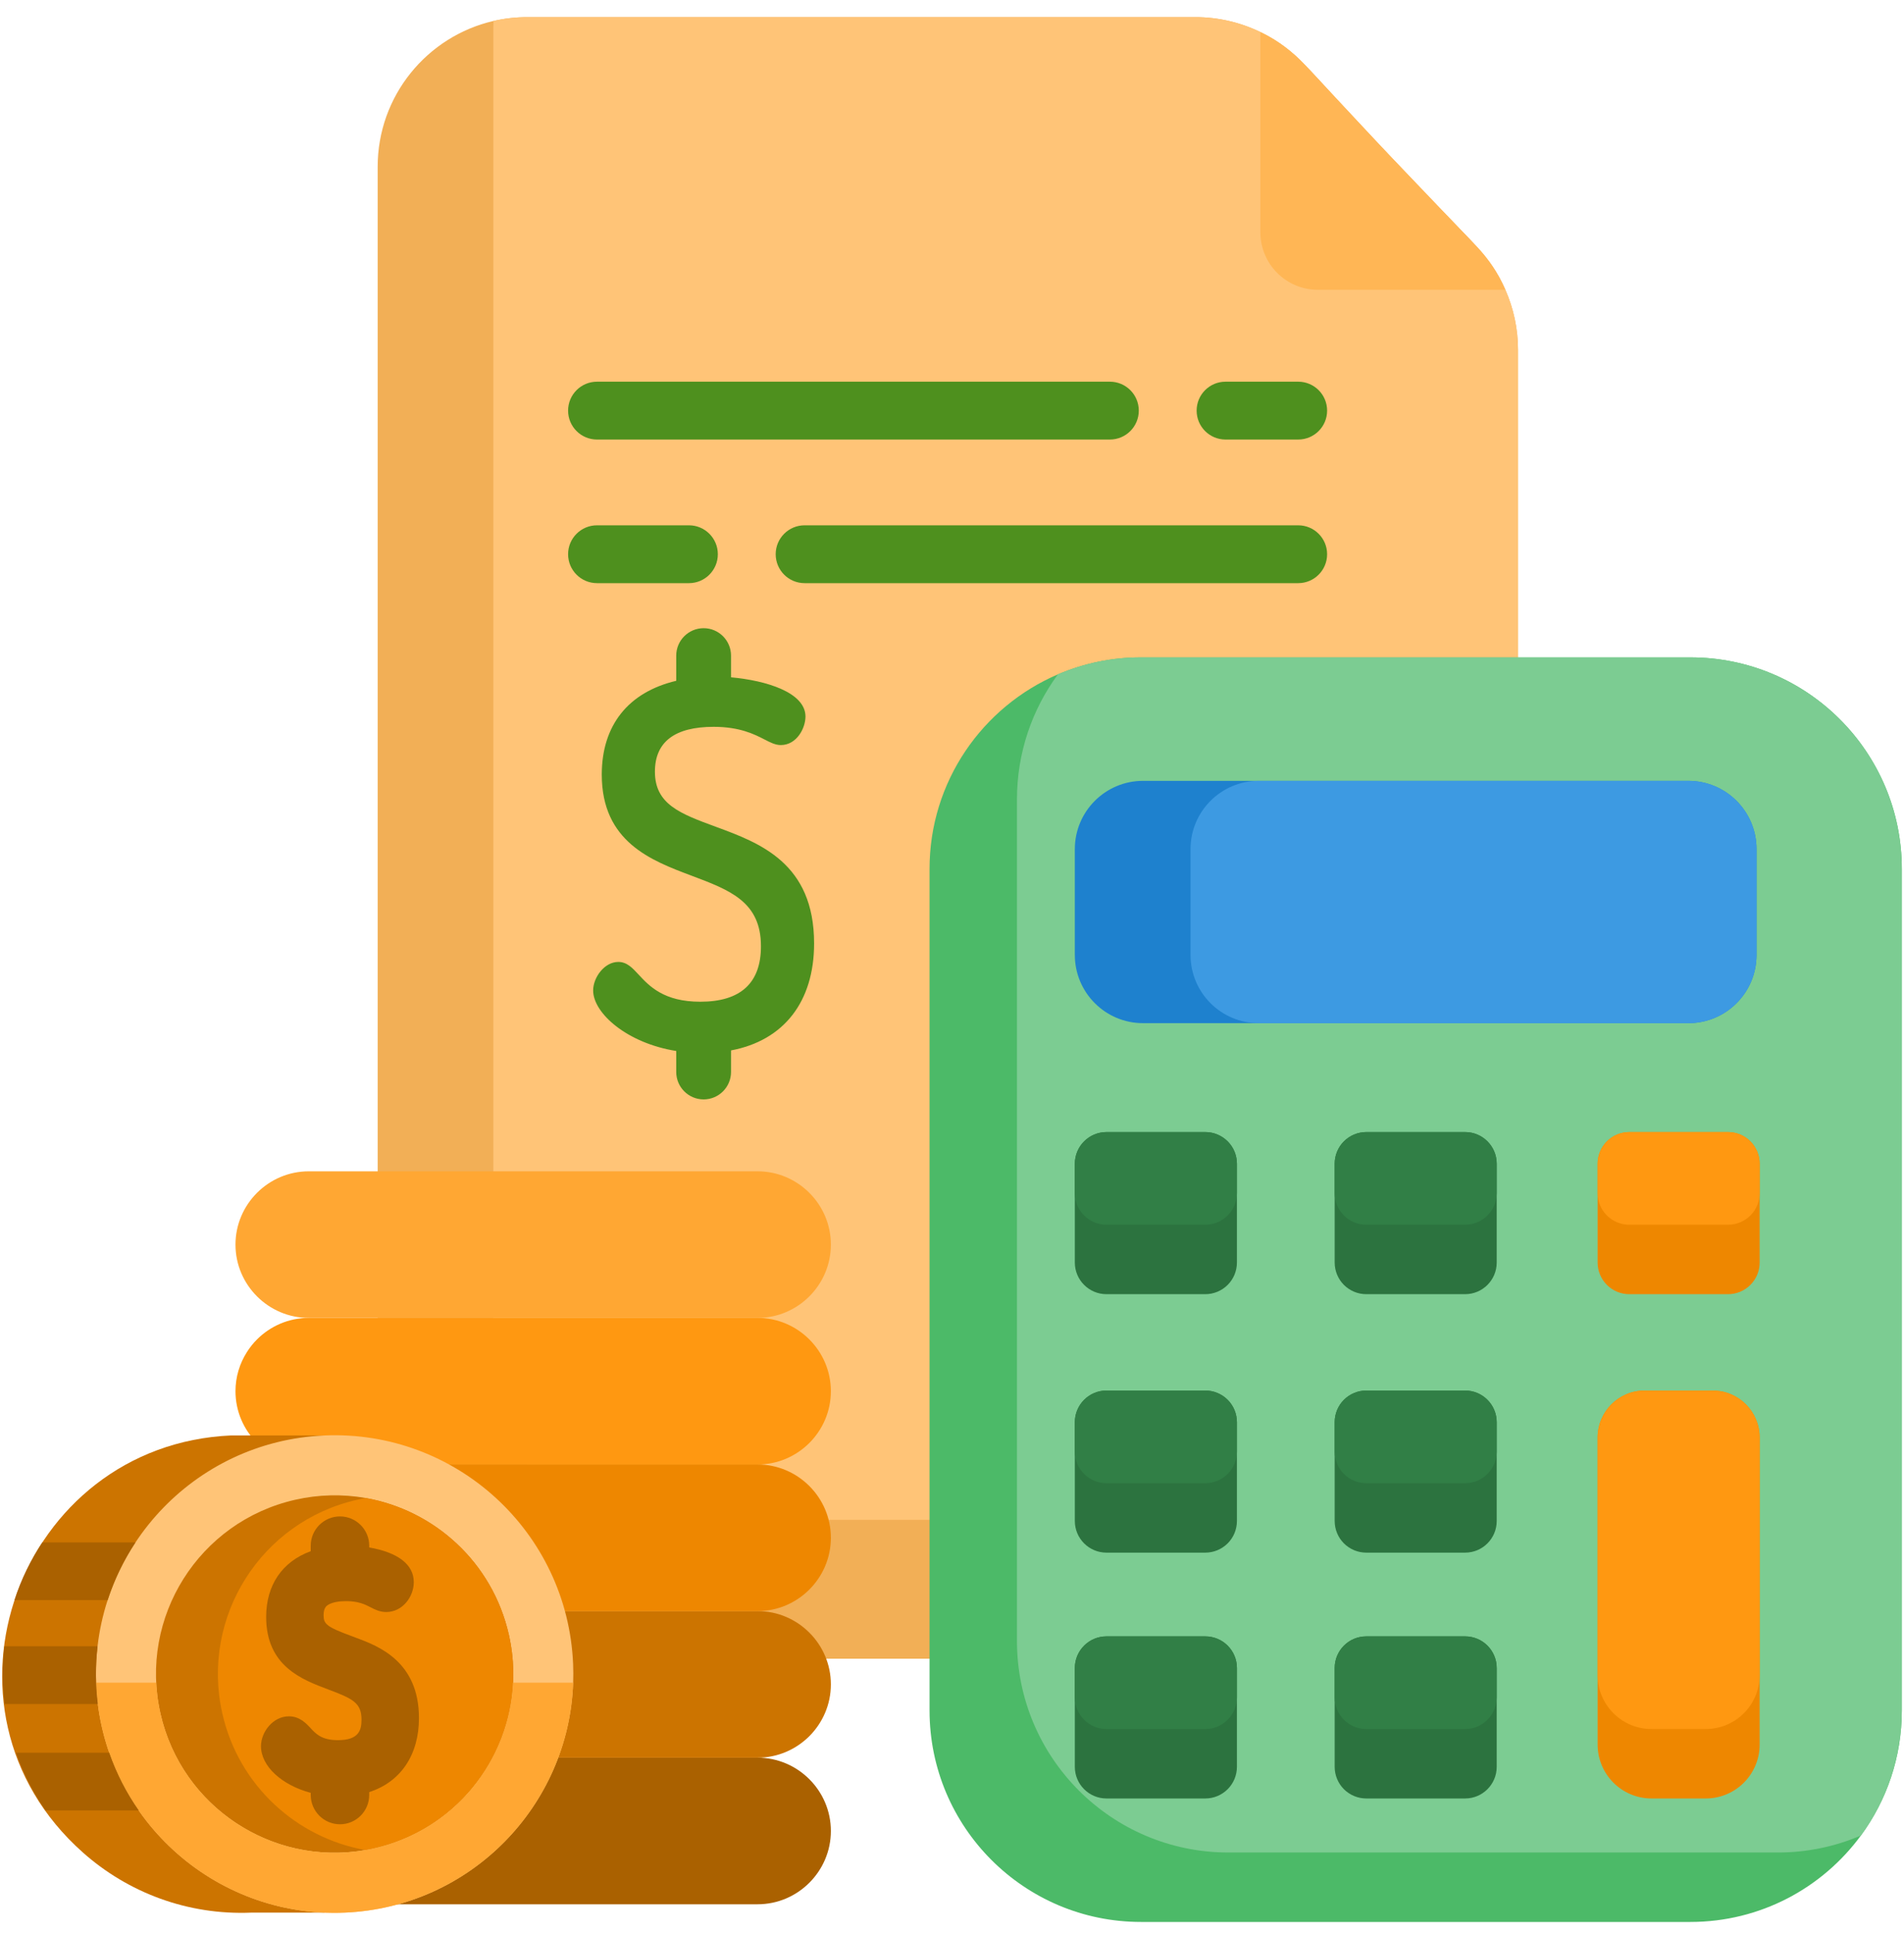 <svg width="68" height="69" viewBox="0 0 68 69" fill="none" xmlns="http://www.w3.org/2000/svg">
<g id="Frame" clip-path="url(#clip0_9_11025)">
<g id="Group">
<path id="Vector" d="M54.214 12.486V53.872C54.214 53.955 54.213 54.037 54.208 54.12C54.079 56.954 51.739 59.214 48.87 59.214H18.831C15.88 59.214 13.488 56.822 13.488 53.872V5.956C13.488 3.419 15.255 1.295 17.625 0.748C18.021 0.657 18.425 0.612 18.831 0.612H42.692C43.504 0.612 44.295 0.797 45.013 1.144C46.456 1.838 46.863 2.716 49.457 5.369C52.441 8.609 53.154 8.942 53.762 10.345C54.06 11.019 54.214 11.749 54.214 12.486Z" fill="#F2AF56"/>
<path id="Vector_2" d="M54.214 12.486V53.872C54.214 53.955 54.213 54.037 54.208 54.12C53.813 54.211 53.408 54.257 53.002 54.256H22.963C20.011 54.256 17.619 51.864 17.619 48.914V0.998C17.619 0.914 17.621 0.831 17.625 0.748C18.02 0.657 18.425 0.612 18.831 0.612H42.692C43.504 0.612 44.295 0.797 45.013 1.144C45.608 1.431 46.145 1.826 46.597 2.309L49.457 5.369L52.732 8.795C53.164 9.247 53.513 9.771 53.762 10.345C54.06 11.019 54.214 11.749 54.214 12.486Z" fill="#FFC477"/>
<path id="Vector_3" d="M67.922 31.019V61.061C67.922 62.731 67.38 64.277 66.46 65.527C65.087 67.397 62.871 68.612 60.371 68.612H40.749C36.579 68.612 33.198 65.231 33.198 61.061V31.019C33.198 27.902 35.088 25.227 37.783 24.074C38.72 23.673 39.73 23.466 40.749 23.468H60.371C64.543 23.468 67.922 26.849 67.922 31.019Z" fill="#4CBA68"/>
<path id="Vector_4" d="M67.922 31.019V61.061C67.922 62.731 67.38 64.277 66.46 65.527C65.522 65.928 64.513 66.134 63.493 66.133H43.871C39.701 66.133 36.32 62.752 36.32 58.582V28.54C36.32 26.869 36.863 25.324 37.783 24.074C38.72 23.673 39.73 23.466 40.749 23.468H60.371C64.543 23.468 67.922 26.849 67.922 31.019Z" fill="#7CCC92"/>
<path id="Vector_5" d="M53.454 50.77V54.299C53.454 54.923 52.948 55.428 52.326 55.428H48.796C48.648 55.428 48.501 55.399 48.364 55.342C48.227 55.285 48.102 55.202 47.997 55.097C47.892 54.992 47.809 54.868 47.753 54.731C47.696 54.594 47.667 54.447 47.667 54.299V50.77C47.667 50.622 47.696 50.475 47.753 50.338C47.809 50.201 47.892 50.077 47.997 49.972C48.102 49.867 48.227 49.784 48.364 49.727C48.501 49.67 48.648 49.641 48.796 49.641H52.326C52.948 49.641 53.454 50.147 53.454 50.77Z" fill="#2C733F"/>
<path id="Vector_6" d="M62.733 30.311V34.091C62.733 35.436 61.644 36.526 60.298 36.526H40.822C39.478 36.526 38.387 35.435 38.387 34.091V30.311C38.387 28.967 39.478 27.876 40.822 27.876H60.298C61.644 27.876 62.733 28.967 62.733 30.311Z" fill="#1E81CE"/>
<path id="Vector_7" d="M62.733 30.311V34.091C62.733 35.436 61.644 36.526 60.298 36.526H44.954C43.609 36.526 42.519 35.435 42.519 34.091V30.311C42.519 28.967 43.61 27.876 44.954 27.876H60.298C61.644 27.876 62.733 28.967 62.733 30.311Z" fill="#3D9AE2"/>
<path id="Vector_8" d="M44.176 50.771V54.299C44.176 54.447 44.146 54.594 44.09 54.731C44.033 54.868 43.95 54.993 43.845 55.097C43.74 55.202 43.615 55.285 43.478 55.342C43.341 55.399 43.195 55.428 43.046 55.428H39.517C38.894 55.428 38.387 54.923 38.387 54.299V50.771C38.387 50.147 38.894 49.641 39.517 49.641H43.046C43.195 49.641 43.341 49.67 43.478 49.727C43.615 49.784 43.74 49.867 43.845 49.972C43.95 50.077 44.033 50.201 44.09 50.338C44.146 50.475 44.176 50.622 44.176 50.771ZM53.454 41.543V45.072C53.454 45.696 52.948 46.201 52.326 46.201H48.796C48.648 46.201 48.501 46.172 48.364 46.115C48.227 46.058 48.102 45.975 47.997 45.87C47.892 45.765 47.809 45.641 47.753 45.504C47.696 45.367 47.667 45.22 47.667 45.072V41.543C47.667 41.395 47.696 41.248 47.753 41.111C47.809 40.974 47.892 40.85 47.997 40.745C48.102 40.64 48.227 40.557 48.364 40.5C48.501 40.443 48.648 40.414 48.796 40.414H52.326C52.948 40.414 53.454 40.92 53.454 41.543Z" fill="#2C733F"/>
<path id="Vector_9" d="M62.845 41.543V45.072C62.845 45.22 62.816 45.367 62.759 45.504C62.702 45.641 62.619 45.765 62.514 45.87C62.409 45.975 62.285 46.058 62.148 46.115C62.011 46.172 61.864 46.201 61.715 46.201H58.187C58.039 46.201 57.892 46.172 57.755 46.115C57.618 46.058 57.493 45.975 57.389 45.87C57.284 45.765 57.2 45.641 57.144 45.504C57.087 45.367 57.058 45.22 57.058 45.072V41.543C57.058 41.395 57.087 41.248 57.144 41.111C57.2 40.974 57.284 40.85 57.389 40.745C57.493 40.64 57.618 40.557 57.755 40.5C57.892 40.443 58.039 40.414 58.187 40.414H61.715C61.864 40.414 62.011 40.443 62.148 40.5C62.285 40.557 62.409 40.64 62.514 40.745C62.619 40.85 62.702 40.974 62.759 41.111C62.816 41.248 62.845 41.395 62.845 41.543Z" fill="#EE8700"/>
<path id="Vector_10" d="M44.176 41.543V45.072C44.176 45.22 44.146 45.367 44.09 45.504C44.033 45.641 43.95 45.765 43.845 45.87C43.74 45.975 43.615 46.058 43.478 46.115C43.341 46.172 43.195 46.201 43.046 46.201H39.517C38.894 46.201 38.387 45.696 38.387 45.072V41.543C38.387 40.92 38.894 40.414 39.517 40.414H43.046C43.195 40.414 43.341 40.443 43.478 40.5C43.615 40.557 43.74 40.64 43.845 40.745C43.95 40.85 44.033 40.974 44.09 41.111C44.146 41.248 44.176 41.395 44.176 41.543ZM53.454 59.545V63.075C53.454 63.698 52.948 64.204 52.326 64.204H48.796C48.648 64.204 48.501 64.175 48.364 64.118C48.227 64.061 48.102 63.978 47.997 63.873C47.892 63.768 47.809 63.644 47.753 63.507C47.696 63.37 47.667 63.223 47.667 63.075V59.545C47.667 58.922 48.172 58.417 48.796 58.417H52.326C52.948 58.417 53.454 58.922 53.454 59.545ZM44.176 59.545V63.075C44.176 63.223 44.146 63.37 44.09 63.507C44.033 63.644 43.95 63.768 43.845 63.873C43.74 63.978 43.615 64.061 43.478 64.118C43.341 64.175 43.195 64.204 43.046 64.204H39.517C38.894 64.204 38.387 63.698 38.387 63.075V59.545C38.387 58.922 38.894 58.417 39.517 58.417H43.046C43.67 58.417 44.176 58.922 44.176 59.545Z" fill="#2C733F"/>
<path id="Vector_11" d="M62.845 51.319V62.277C62.845 63.342 61.983 64.204 60.919 64.204H58.983C57.92 64.204 57.058 63.342 57.058 62.277V51.319C57.058 50.392 57.81 49.641 58.735 49.641H61.167C62.094 49.641 62.845 50.392 62.845 51.319Z" fill="#EE8700"/>
<path id="Vector_12" d="M53.454 50.771V51.82C53.454 52.444 52.948 52.949 52.326 52.949H48.796C48.648 52.949 48.501 52.92 48.364 52.863C48.227 52.807 48.102 52.723 47.997 52.618C47.892 52.514 47.809 52.389 47.753 52.252C47.696 52.115 47.667 51.968 47.667 51.82V50.771C47.667 50.622 47.696 50.475 47.753 50.338C47.809 50.201 47.892 50.077 47.997 49.972C48.102 49.867 48.227 49.784 48.364 49.727C48.501 49.67 48.648 49.641 48.796 49.641H52.326C52.948 49.641 53.454 50.147 53.454 50.771ZM44.176 50.771V51.82C44.176 51.968 44.146 52.115 44.09 52.252C44.033 52.389 43.95 52.514 43.845 52.618C43.74 52.723 43.615 52.807 43.478 52.863C43.341 52.92 43.195 52.949 43.046 52.949H39.517C38.894 52.949 38.387 52.444 38.387 51.82V50.771C38.387 50.147 38.894 49.641 39.517 49.641H43.046C43.195 49.641 43.341 49.67 43.478 49.727C43.615 49.784 43.74 49.867 43.845 49.972C43.95 50.077 44.033 50.201 44.09 50.338C44.146 50.475 44.176 50.622 44.176 50.771ZM53.454 41.543V42.593C53.454 43.217 52.948 43.722 52.326 43.722H48.796C48.648 43.722 48.501 43.693 48.364 43.636C48.227 43.579 48.102 43.496 47.997 43.391C47.892 43.286 47.809 43.162 47.753 43.025C47.696 42.888 47.667 42.741 47.667 42.593V41.543C47.667 41.395 47.696 41.248 47.753 41.111C47.809 40.974 47.892 40.85 47.997 40.745C48.102 40.64 48.227 40.557 48.364 40.5C48.501 40.443 48.648 40.414 48.796 40.414H52.326C52.948 40.414 53.454 40.92 53.454 41.543Z" fill="#317F46"/>
<path id="Vector_13" d="M62.845 41.543V42.593C62.845 42.741 62.816 42.888 62.759 43.025C62.702 43.162 62.619 43.286 62.514 43.391C62.409 43.496 62.285 43.579 62.148 43.636C62.011 43.693 61.864 43.722 61.715 43.722H58.187C58.039 43.722 57.892 43.693 57.755 43.636C57.618 43.579 57.493 43.496 57.389 43.391C57.284 43.286 57.2 43.162 57.144 43.025C57.087 42.888 57.058 42.741 57.058 42.593V41.543C57.058 41.395 57.087 41.248 57.144 41.111C57.2 40.974 57.284 40.85 57.389 40.745C57.493 40.64 57.618 40.557 57.755 40.5C57.892 40.443 58.039 40.414 58.187 40.414H61.715C61.864 40.414 62.011 40.443 62.148 40.5C62.285 40.557 62.409 40.64 62.514 40.745C62.619 40.85 62.702 40.974 62.759 41.111C62.816 41.248 62.845 41.395 62.845 41.543Z" fill="#FF9811"/>
<path id="Vector_14" d="M44.176 41.543V42.593C44.176 42.741 44.146 42.888 44.09 43.025C44.033 43.162 43.95 43.286 43.845 43.391C43.74 43.496 43.615 43.579 43.478 43.636C43.341 43.693 43.195 43.722 43.046 43.722H39.517C38.894 43.722 38.387 43.217 38.387 42.593V41.543C38.387 40.92 38.894 40.414 39.517 40.414H43.046C43.195 40.414 43.341 40.443 43.478 40.5C43.615 40.557 43.74 40.64 43.845 40.745C43.95 40.85 44.033 40.974 44.09 41.111C44.146 41.248 44.176 41.395 44.176 41.543ZM53.454 59.545V60.596C53.454 61.219 52.948 61.725 52.326 61.725H48.796C48.648 61.725 48.501 61.696 48.364 61.639C48.227 61.582 48.102 61.499 47.997 61.394C47.892 61.289 47.809 61.165 47.753 61.028C47.696 60.891 47.667 60.744 47.667 60.596V59.545C47.667 58.922 48.172 58.417 48.796 58.417H52.326C52.948 58.417 53.454 58.922 53.454 59.545ZM44.176 59.545V60.596C44.176 60.744 44.146 60.891 44.09 61.028C44.033 61.165 43.95 61.289 43.845 61.394C43.74 61.499 43.615 61.582 43.478 61.639C43.341 61.696 43.195 61.725 43.046 61.725H39.517C38.894 61.725 38.387 61.219 38.387 60.596V59.545C38.387 58.922 38.894 58.417 39.517 58.417H43.046C43.67 58.417 44.176 58.922 44.176 59.545Z" fill="#317F46"/>
<path id="Vector_15" d="M62.845 51.319V59.798C62.845 60.863 61.983 61.725 60.919 61.725H58.983C57.92 61.725 57.058 60.863 57.058 59.798V51.319C57.058 50.392 57.81 49.641 58.735 49.641H61.167C62.094 49.641 62.845 50.392 62.845 51.319Z" fill="#FF9811"/>
<path id="Vector_16" d="M53.763 10.345H47.067C45.932 10.345 45.013 9.425 45.013 8.29V1.144C45.608 1.43 46.145 1.825 46.596 2.308L49.458 5.369L52.732 8.795C53.164 9.247 53.513 9.771 53.763 10.345Z" fill="#FFB655"/>
<path id="Vector_17" d="M25.559 29.513C24.3 29.05 23.39 28.716 23.39 27.549C23.39 26.486 24.096 25.947 25.489 25.947C26.425 25.947 26.953 26.218 27.303 26.398C27.51 26.505 27.69 26.598 27.886 26.598C28.453 26.598 28.767 25.996 28.767 25.58C28.767 24.72 27.363 24.293 26.108 24.18V23.404C26.108 22.865 25.669 22.426 25.13 22.426C24.59 22.426 24.151 22.865 24.151 23.404V24.304C22.435 24.711 21.492 25.896 21.492 27.652C21.492 30.056 23.262 30.721 24.684 31.256C26.077 31.779 27.177 32.192 27.177 33.782C27.177 35.096 26.448 35.761 25.01 35.761C23.707 35.761 23.188 35.202 22.809 34.794C22.583 34.55 22.389 34.34 22.082 34.34C21.585 34.34 21.184 34.897 21.184 35.358C21.184 36.171 22.396 37.241 24.151 37.519V38.269C24.151 38.809 24.59 39.248 25.13 39.248C25.669 39.248 26.108 38.809 26.108 38.269V37.499C27.996 37.144 29.075 35.758 29.075 33.679C29.075 30.805 27.125 30.089 25.559 29.513ZM43.77 15.691H46.364C46.934 15.691 47.397 15.229 47.397 14.659C47.397 14.088 46.934 13.626 46.364 13.626H43.77C43.199 13.626 42.737 14.088 42.737 14.659C42.737 15.229 43.199 15.691 43.77 15.691ZM21.322 15.691H39.638C40.209 15.691 40.671 15.229 40.671 14.659C40.671 14.088 40.209 13.626 39.638 13.626H21.322C20.751 13.626 20.289 14.088 20.289 14.659C20.289 15.229 20.751 15.691 21.322 15.691ZM24.605 20.818C25.175 20.818 25.637 20.356 25.637 19.785C25.637 19.215 25.175 18.753 24.605 18.753H21.322C20.751 18.753 20.289 19.215 20.289 19.785C20.289 20.356 20.751 20.818 21.322 20.818H24.605ZM46.364 18.753H28.736C28.166 18.753 27.703 19.215 27.703 19.785C27.703 20.356 28.166 20.818 28.736 20.818H46.364C46.934 20.818 47.397 20.356 47.397 19.785C47.397 19.215 46.934 18.753 46.364 18.753Z" fill="#4E901E"/>
<path id="Vector_18" d="M29.674 65.365C29.674 66.085 29.379 66.738 28.905 67.213C28.43 67.687 27.777 67.981 27.057 67.981H11.027C9.587 67.981 8.41 66.804 8.41 65.365C8.41 64.644 8.705 63.992 9.178 63.516C9.653 63.043 10.306 62.748 11.027 62.748H27.057C28.496 62.748 29.674 63.925 29.674 65.365Z" fill="#AA6100"/>
<path id="Vector_19" d="M29.674 60.131C29.674 60.852 29.379 61.504 28.905 61.98C28.43 62.453 27.777 62.748 27.057 62.748H11.027C9.587 62.748 8.41 61.571 8.41 60.131C8.41 59.411 8.705 58.758 9.178 58.283C9.653 57.809 10.306 57.515 11.027 57.515H27.057C28.496 57.515 29.674 58.692 29.674 60.131Z" fill="#CC7400"/>
<path id="Vector_20" d="M29.674 54.898C29.674 55.618 29.379 56.271 28.905 56.746C28.43 57.22 27.777 57.515 27.057 57.515H11.027C9.587 57.515 8.41 56.337 8.41 54.898C8.41 54.178 8.705 53.525 9.178 53.05C9.653 52.576 10.306 52.281 11.027 52.281H27.057C28.496 52.281 29.674 53.459 29.674 54.898Z" fill="#EE8700"/>
<path id="Vector_21" d="M29.674 49.665C29.674 50.385 29.379 51.038 28.905 51.513C28.43 51.987 27.777 52.281 27.057 52.281H11.027C9.587 52.281 8.41 51.104 8.41 49.665C8.41 49.153 8.56 48.673 8.818 48.268C8.921 48.105 9.042 47.953 9.178 47.817C9.653 47.343 10.306 47.048 11.027 47.048H27.057C28.496 47.048 29.674 48.226 29.674 49.665Z" fill="#FF9811"/>
<path id="Vector_22" d="M27.057 47.048H11.027C9.588 47.048 8.41 45.871 8.41 44.432C8.41 42.992 9.588 41.815 11.027 41.815H27.057C28.496 41.815 29.674 42.992 29.674 44.432C29.673 45.871 28.496 47.048 27.057 47.048Z" fill="#FFA733"/>
<path id="Vector_23" d="M11.595 51.244V68.279H8.988C6.687 68.378 4.558 67.552 2.962 66.134C-2.83 60.993 0.695 51.572 8.259 51.244H11.595Z" fill="#CC7400"/>
<path id="Vector_24" d="M20.47 60.07C20.316 64.475 16.793 68.087 12.315 68.279C7.612 68.48 3.636 64.83 3.435 60.126C3.434 60.107 3.433 60.089 3.433 60.07C3.263 55.39 6.903 51.445 11.587 51.245C16.291 51.044 20.267 54.694 20.468 59.398C20.477 59.624 20.478 59.848 20.47 60.07Z" fill="#FFC477"/>
<path id="Vector_25" d="M13.362 65.983C13.258 66.006 13.155 66.027 13.051 66.045C9.722 66.631 6.486 64.504 5.73 61.172C4.951 57.736 7.105 54.32 10.541 53.541C11.368 53.352 12.226 53.331 13.062 53.478C15.514 53.914 17.587 55.771 18.172 58.352C18.951 61.788 16.798 65.204 13.362 65.983Z" fill="#CC7400"/>
<path id="Vector_26" d="M13.362 65.983C13.258 66.006 13.155 66.027 13.051 66.045C10.6 65.61 8.526 63.752 7.941 61.172C7.162 57.736 9.316 54.32 12.752 53.541C12.854 53.517 12.958 53.497 13.062 53.478C15.514 53.914 17.587 55.771 18.172 58.352C18.951 61.788 16.798 65.204 13.362 65.983Z" fill="#EE8700"/>
<path id="Vector_27" d="M20.47 60.07C20.316 64.475 16.793 68.087 12.315 68.279C7.612 68.48 3.636 64.83 3.435 60.126C3.434 60.107 3.433 60.089 3.433 60.07H5.578C5.597 60.441 5.648 60.81 5.73 61.172C6.509 64.608 9.926 66.762 13.362 65.983C16.22 65.335 18.191 62.863 18.324 60.07H20.47Z" fill="#FFA733"/>
<path id="Vector_28" d="M12.717 58.467L12.557 58.407C11.65 58.074 11.557 57.968 11.557 57.661C11.557 57.402 11.653 57.328 11.742 57.278C11.881 57.201 12.1 57.159 12.357 57.159C12.807 57.159 13.034 57.276 13.236 57.379C13.39 57.459 13.565 57.548 13.793 57.548C14.382 57.548 14.778 56.997 14.778 56.481C14.778 55.853 14.216 55.421 13.186 55.243V55.178C13.186 54.603 12.718 54.135 12.142 54.135C11.567 54.135 11.098 54.603 11.098 55.178V55.377C10.082 55.745 9.506 56.584 9.506 57.722C9.506 59.479 10.783 59.959 11.715 60.309C12.604 60.643 12.911 60.789 12.911 61.394C12.911 61.772 12.809 62.122 12.07 62.122C11.49 62.122 11.286 61.901 11.088 61.688C10.934 61.522 10.7 61.271 10.317 61.271C9.747 61.271 9.321 61.834 9.321 62.337C9.321 63.051 10.063 63.728 11.098 64.003V64.081C11.098 64.657 11.567 65.125 12.142 65.125C12.718 65.125 13.186 64.657 13.186 64.081V63.976C14.306 63.616 14.963 62.652 14.963 61.333C14.962 59.304 13.502 58.759 12.717 58.467ZM4.838 55.064C4.415 55.703 4.081 56.396 3.844 57.124H0.517C0.754 56.378 1.113 55.662 1.51 55.064H4.838ZM3.493 60.831H0.165C0.079 60.147 0.076 59.456 0.156 58.771H3.485C3.405 59.44 3.407 60.135 3.493 60.831ZM4.955 64.631H1.625C1.182 63.996 0.828 63.303 0.573 62.571H3.901C4.156 63.303 4.51 63.996 4.955 64.631Z" fill="#AA6100"/>
</g>
</g>
<defs>
<clipPath id="clip0_9_11025">
<rect width="68" height="68" fill="white" transform="translate(-0 0.612)"/>
</clipPath>
</defs>
</svg>
